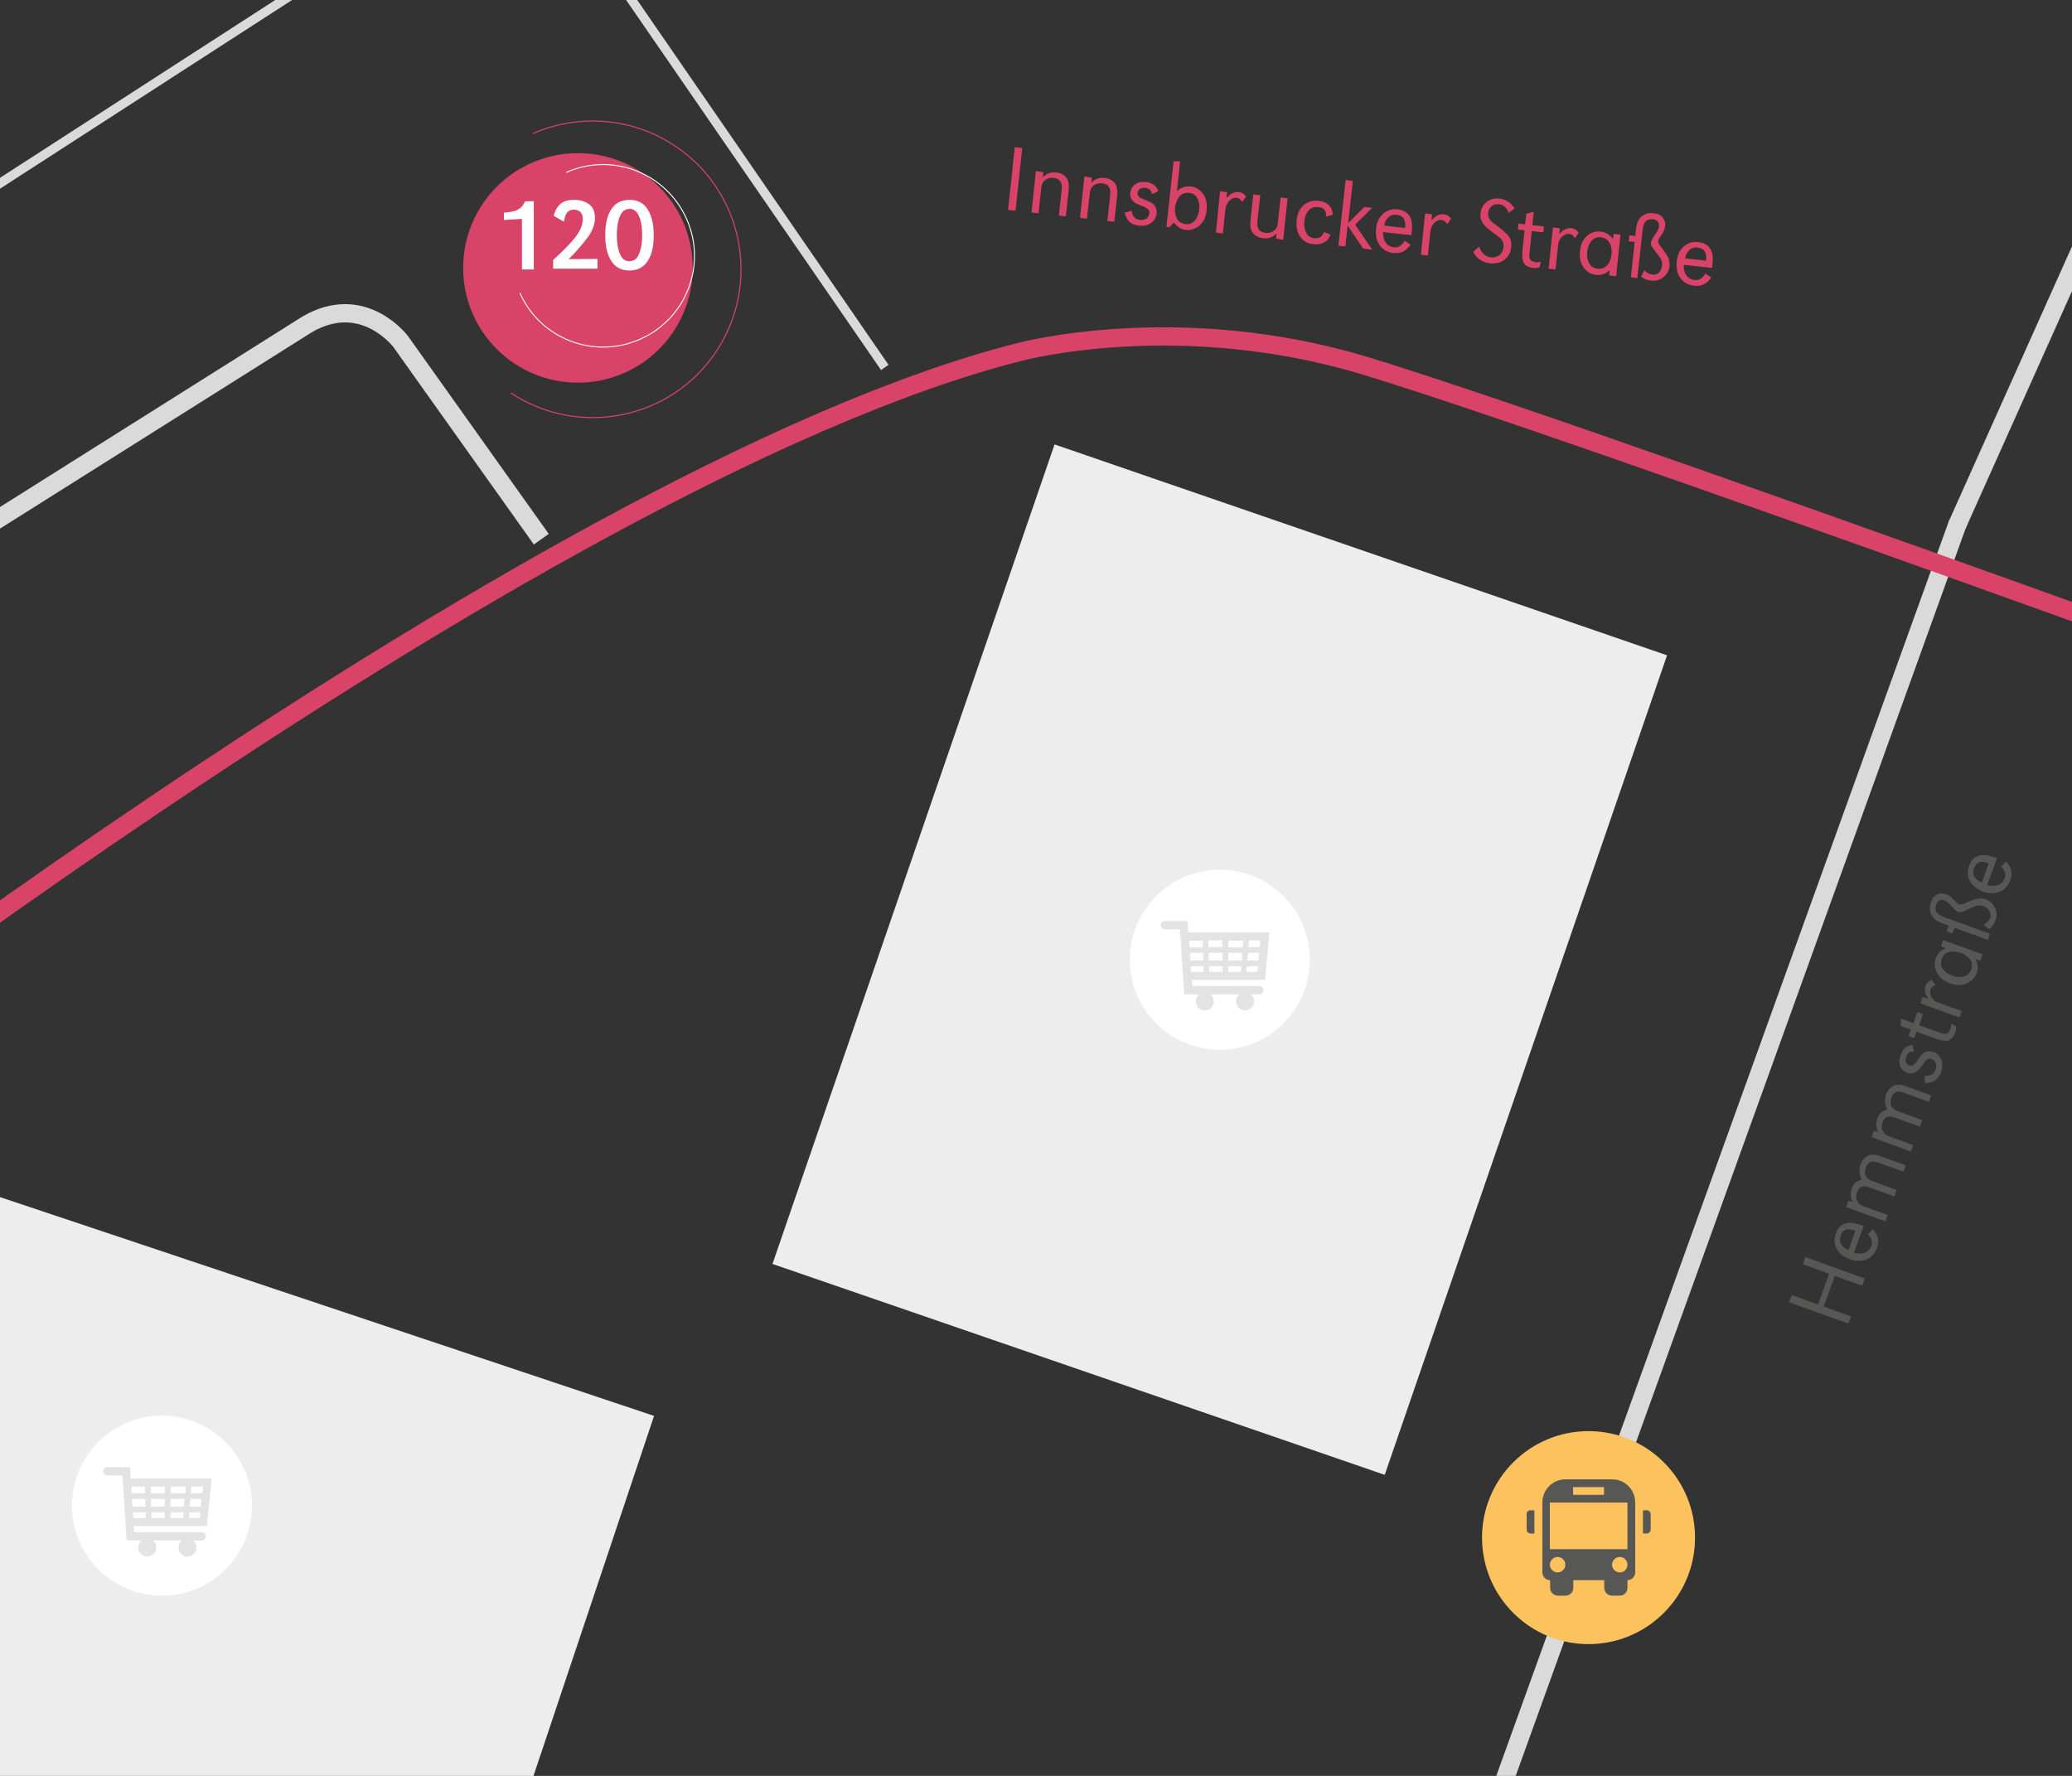 <?xml version="1.0" encoding="UTF-8"?>
<svg xmlns="http://www.w3.org/2000/svg" xmlns:xlink="http://www.w3.org/1999/xlink" version="1.1" id="Ebene_1" x="0px" y="0px" width="2333.333px" height="2000px" viewBox="832.278 0 2333.333 2000" xml:space="preserve">
<rect x="832.278" y="0" width="2333.333" height="2000" fill="#333333" stroke="none"/>
<g>
	<g>
		<defs>
			<rect id="SVGID_1_" x="828.518" y="0" width="2342.965" height="2000"></rect>
		</defs>
		<clipPath id="SVGID_2_">
			<use xlink:href="#SVGID_1_" overflow="visible"></use>
		</clipPath>
		<g clip-path="url(#SVGID_2_)">
			<path fill="none" stroke="#DADADA" stroke-width="20.59" d="M1441.847,607.231l-158.269-222.448     c0,0-42.108-56.338-105.416-19.457L532.598,771.889"></path>
			<line fill="none" stroke="#DADADA" stroke-width="20.59" x1="3037.026" y1="589.226" x2="2150.429" y2="3047.481"></line>
			<line fill="none" stroke="#DADADA" stroke-width="20.59" x1="3036.155" y1="591.549" x2="3739.8" y2="-978.946"></line>
		</g>
	</g>
</g>
<polygon fill="#EDEDED" points="2020.909,502.686 1704.371,1422.39 2390.591,1658.778 2707.42,739.073 "></polygon>
<polygon fill="none" stroke="#EDEDED" stroke-width="3.43" points="2020.909,502.686 1704.371,1422.39 2390.591,1658.778   2707.42,739.073 "></polygon>
<path fill="#FFFFFF" d="M2307.246,1080.877c0,56.047-45.303,101.35-101.351,101.35s-101.351-45.303-101.351-101.35  c0-56.048,45.303-101.351,101.351-101.351S2307.246,1024.829,2307.246,1080.877L2307.246,1080.877z"></path>
<path fill="#E3E3E3" d="M2261.652,1050.094h-91.187l-0.871-12.777h-25.556c-2.613,0-4.646,2.032-4.646,4.646  c0,2.613,2.033,4.646,4.646,4.646h16.844l0.581,7.26c0,0.29,0,0.581,0,0.871c0,0.581,0,1.162,0.29,1.452l4.066,63.598h16.843  c-2.323,1.743-3.775,4.646-3.775,7.841c0,5.518,4.356,10.164,10.164,10.164c5.518,0,10.164-4.355,10.164-10.164  c0-3.194-1.452-6.098-3.774-7.841h32.524c-2.323,1.743-3.775,4.646-3.775,7.841c0,5.518,4.356,10.164,10.164,10.164  c5.809,0,10.164-4.355,10.164-10.164c0-3.194-1.452-6.098-3.774-7.841h9.583c2.613,0,4.646-2.032,4.646-4.646  c0-2.613-2.033-4.646-4.646-4.646h-75.214l-0.581-6.969h82.474L2261.652,1050.094L2261.652,1050.094L2261.652,1050.094z   M2172.209,1073.035h14.811l0.29,8.713h-14.229c0,0-0.291,0-0.581,0L2172.209,1073.035L2172.209,1073.035L2172.209,1073.035z   M2209.09,1066.647h-15.973c0-3.775,0-6.099-0.29-7.55h15.972v7.55H2209.09z M2215.479,1059.387h16.844  c0,2.033-0.291,4.646-0.581,7.551h-16.263V1059.387L2215.479,1059.387z M2193.408,1073.035h15.682v8.713h-15.682V1073.035  L2193.408,1073.035z M2209.09,1088.137v6.389h-15.102v-6.389H2209.09L2209.09,1088.137z M2215.479,1088.137h14.811  c0,2.323-0.291,4.355-0.581,6.389h-14.229V1088.137L2215.479,1088.137L2215.479,1088.137z M2215.479,1081.748v-8.713h15.682  c-0.29,2.904-0.29,5.809-0.581,8.713H2215.479z M2237.84,1073.035h12.486l-0.871,8.713h-12.486  C2237.259,1079.134,2237.549,1075.94,2237.84,1073.035L2237.84,1073.035L2237.84,1073.035z M2250.907,1066.647h-12.777  c0.29-2.903,0.29-5.518,0.581-7.55h13.068L2250.907,1066.647L2250.907,1066.647z M2186.729,1059.387c0,1.452,0,3.484,0.291,7.551  h-15.102l-0.58-7.551H2186.729z M2173.08,1088.137L2173.08,1088.137h14.52v6.389h-14.229L2173.08,1088.137L2173.08,1088.137z   M2236.098,1094.526c0-1.452,0.29-3.775,0.58-6.389h12.197l-0.581,6.389H2236.098L2236.098,1094.526z"></path>
<g>
	<g>
		<defs>
			<rect id="SVGID_3_" x="828.518" y="0" width="2342.965" height="2000"></rect>
		</defs>
		<clipPath id="SVGID_4_">
			<use xlink:href="#SVGID_3_" overflow="visible"></use>
		</clipPath>
		<g clip-path="url(#SVGID_4_)">
			<path fill="none" stroke="#DADADA" stroke-width="10.29" d="M1828.663,413.823l-363.874-528.241     c0,0-41.818-56.628-105.416-19.747L545.375,391.752"></path>
			<path fill="none" stroke="#D94368" stroke-width="20.59" d="M461.739,1301.582c0,0,964.426-764.629,1518.514-905.184     c0,0,178.017-48.207,388.849,15.392c282.852,85.378,1612.894,573.544,1612.894,573.544"></path>
			<polygon fill="#EDEDED" points="361.261,1962.537 1334.979,2288.369 1567.011,1595.47 593.002,1269.638    "></polygon>
			<polygon fill="none" stroke="#EDEDED" stroke-width="2.86" points="361.261,1962.537 1334.979,2288.369 1567.011,1595.47      593.002,1269.638    "></polygon>
		</g>
	</g>
</g>
<path fill="#FFFFFF" d="M1116.016,1695.658c0,56.048-45.303,101.351-101.351,101.351s-101.351-45.303-101.351-101.351  s45.303-101.351,101.351-101.351S1116.016,1639.901,1116.016,1695.658L1116.016,1695.658z"></path>
<path fill="#E3E3E3" d="M1070.713,1665.166h-91.187l-0.871-12.778H953.1c-2.613,0-4.646,2.033-4.646,4.646s2.033,4.646,4.646,4.646  h16.844l0.581,7.26c0,0.291,0,0.581,0,0.871c0,0.581,0,1.162,0.29,1.452l4.066,63.599h16.843c-2.323,1.742-3.775,4.646-3.775,7.841  c0,5.518,4.356,10.164,10.164,10.164s10.164-4.356,10.164-10.164c0-3.194-1.452-6.099-3.775-7.841h32.525  c-2.323,1.742-3.775,4.646-3.775,7.841c0,5.518,4.356,10.164,10.164,10.164s10.164-4.356,10.164-10.164  c0-3.194-1.452-6.099-3.775-7.841h9.583c2.614,0,4.646-2.033,4.646-4.646s-2.032-4.646-4.646-4.646h-76.085l-0.581-6.97h82.475  L1070.713,1665.166L1070.713,1665.166L1070.713,1665.166z M980.979,1688.108h14.811l0.291,8.712h-14.23c0,0-0.29,0-0.58,0  L980.979,1688.108L980.979,1688.108L980.979,1688.108z M1018.15,1681.719h-15.973c0-3.775,0-6.099-0.29-7.551h15.972v7.551H1018.15z   M1024.539,1674.168h16.844c0,2.033-0.291,4.646-0.581,7.551h-16.263V1674.168L1024.539,1674.168z M1002.178,1688.108h15.682v8.712  h-15.682V1688.108L1002.178,1688.108L1002.178,1688.108z M1017.859,1703.208v6.39h-15.101v-6.39H1017.859L1017.859,1703.208z   M1024.249,1703.208h14.81c0,2.323-0.29,4.356-0.58,6.39h-14.229V1703.208L1024.249,1703.208z M1024.249,1696.82v-8.712h15.682  c-0.291,2.904-0.291,5.808-0.581,8.712H1024.249z M1046.609,1688.108h12.487l-0.871,8.712h-12.487  C1046.319,1693.915,1046.319,1691.012,1046.609,1688.108L1046.609,1688.108z M1059.968,1681.719h-12.777  c0.29-2.904,0.29-5.518,0.581-7.551h13.068L1059.968,1681.719L1059.968,1681.719z M995.499,1674.168c0,1.452,0,3.485,0.29,7.551  h-15.101l-0.581-7.551H995.499L995.499,1674.168z M981.85,1703.208L981.85,1703.208h14.521v6.39h-13.939L981.85,1703.208  L981.85,1703.208z M1045.158,1709.598c0-1.452,0.29-3.775,0.58-6.39h12.197l-0.581,6.39H1045.158z"></path>
<path fill="#FCC25E" d="M2741.106,1731.668c0,66.212-53.725,119.936-119.937,119.936c-66.211,0-119.936-53.724-119.936-119.936  s53.725-119.937,119.936-119.937C2687.382,1611.732,2741.106,1665.456,2741.106,1731.668L2741.106,1731.668z"></path>
<path fill="#575756" d="M2555.83,1700.885h4.355v26.137h-4.355c-2.323,0-4.356-2.033-4.356-4.356v-17.424  C2551.184,1702.918,2553.217,1700.885,2555.83,1700.885L2555.83,1700.885L2555.83,1700.885z M2686.801,1700.885h-4.355v26.137h4.355  c2.324,0,4.356-2.033,4.356-4.356v-17.424C2691.157,1702.918,2689.415,1700.885,2686.801,1700.885L2686.801,1700.885  L2686.801,1700.885z M2673.733,1692.173v78.699c0,4.937-4.065,8.712-8.712,8.712v8.712c0,4.938-4.066,8.712-8.713,8.712h-8.711  c-4.938,0-8.713-4.065-8.713-8.712v-8.712h-34.848v8.712c0,4.938-4.066,8.712-8.713,8.712h-8.711c-4.938,0-8.713-4.065-8.713-8.712  v-8.712c-4.938,0-8.712-4.065-8.712-8.712v-78.699c0-14.52,11.616-26.136,26.136-26.136h52.563  C2662.117,1666.037,2673.733,1677.654,2673.733,1692.173L2673.733,1692.173z M2603.746,1683.461h34.848v-8.712h-34.848V1683.461  L2603.746,1683.461z M2595.034,1762.16c0-4.938-4.065-8.712-8.712-8.712s-8.713,4.065-8.713,8.712s4.066,8.712,8.713,8.712  S2595.034,1767.097,2595.034,1762.16L2595.034,1762.16z M2665.021,1762.16c0-4.938-4.066-8.712-8.713-8.712  s-8.711,4.065-8.711,8.712s4.064,8.712,8.711,8.712S2665.021,1767.097,2665.021,1762.16L2665.021,1762.16z M2665.021,1692.173  h-87.411v52.563h87.411V1692.173L2665.021,1692.173z"></path>
<path fill="#D94368" d="M1483.084,430.956c71.439,0,129.229-57.79,129.229-129.229s-57.789-129.229-129.229-129.229  c-71.438,0-129.229,57.79-129.229,129.229S1411.646,430.956,1483.084,430.956L1483.084,430.956L1483.084,430.956z"></path>
<path fill="none" stroke="#FFFFFF" stroke-width="1.08" d="M1417.744,329.897c22.941,51.982,83.926,75.214,135.617,51.982  c51.982-22.942,75.215-83.927,51.982-135.618s-83.927-75.214-135.618-51.982"></path>
<path fill="none" stroke="#D94368" stroke-width="1.19" d="M1407.58,442.573c76.956,50.82,180.63,29.912,231.45-47.045  s29.911-180.63-47.046-231.45c-49.077-32.525-109.481-35.72-159.721-13.649"></path>
<path fill="#575756" d="M2862.494,1423.842l29.621,10.744l-12.486,34.559l-29.621-10.745l-2.904,8.131l66.793,24.104l2.903-8.131  l-30.782-11.035l12.486-34.559l30.783,11.036l2.904-8.132l-66.793-24.104L2862.494,1423.842L2862.494,1423.842L2862.494,1423.842z   M2914.186,1377.087c-6.969,0.581-11.615,4.355-14.52,11.906c-2.323,6.68-2.033,12.777,1.452,18.296  c2.903,4.646,7.55,8.421,13.938,10.744c6.39,2.323,12.197,2.614,17.715,0.871c6.099-2.032,10.455-6.389,13.068-13.358  c1.742-4.646,2.033-9.002,0.581-13.067c-0.871-2.323-2.323-4.938-4.937-8.132l-5.809,5.518c2.033,2.323,3.484,4.065,4.066,6.099  c0.871,2.323,0.871,4.646,0,6.97c-2.033,5.228-5.519,8.131-11.035,8.712c-2.033,0.29-4.938,0-8.713-0.871l11.035-30.202  C2923.479,1377.958,2917.961,1376.796,2914.186,1377.087L2914.186,1377.087L2914.186,1377.087z M2913.896,1407.869  c-3.194-1.452-5.518-3.194-7.26-5.227c-2.614-3.485-2.904-6.97-1.452-11.036c1.452-4.065,3.775-6.389,6.97-6.969  c2.323-0.581,5.518,0,9.583,1.451L2913.896,1407.869L2913.896,1407.869L2913.896,1407.869z M2955.424,1375.635l2.613-7.26  l-27.588-10.164c-3.485-1.162-5.809-3.485-6.971-6.39c-1.161-2.613-1.161-5.808,0-9.002c1.162-3.485,3.195-5.518,5.518-6.389  c2.324-0.581,5.229-0.581,8.422,0.871l28.17,10.164l2.613-7.261l-27.588-10.164c-3.775-1.451-6.099-3.194-7.26-5.808  c-1.162-2.613-1.162-5.808,0-9.293c1.161-3.484,3.193-5.518,5.518-6.389c2.322-0.871,4.937-0.581,8.712,0.871l28.169,10.164  l2.613-7.26l-29.911-10.745c-4.646-1.742-9.003-1.742-12.778,0c-3.484,1.742-6.389,4.937-8.131,9.583  c-1.162,3.194-1.451,6.68-1.162,9.874c0.291,2.032,1.162,4.646,2.614,7.26c-3.194,0.871-5.518,2.033-7.26,3.485  c-1.743,1.742-3.194,4.065-4.065,6.679c-1.162,2.904-1.453,5.809-1.162,8.422c0.291,2.032,0.871,4.355,2.323,6.97l-4.937-1.743  l-2.614,7.261L2955.424,1375.635L2955.424,1375.635z M2984.173,1296.936l2.614-7.26l-27.588-10.164  c-3.485-1.162-5.809-3.485-6.971-6.389c-1.162-2.614-1.162-5.809,0-9.003c1.162-3.484,3.195-5.518,5.518-6.389  c2.324-0.581,5.228-0.581,8.422,0.871l28.17,10.164l2.613-7.26l-27.588-10.164c-3.775-1.452-6.099-3.194-7.261-5.809  c-1.161-2.613-1.161-5.808,0-9.293c1.162-3.484,3.194-5.518,5.519-6.389c2.032-0.871,4.936-0.581,8.711,0.871l28.17,10.164  l2.613-7.26l-29.911-10.745c-4.646-1.742-9.003-1.742-12.778,0c-3.484,1.742-6.389,4.937-8.131,9.583  c-1.162,3.194-1.452,6.68-1.162,9.874c0.291,2.033,1.162,4.646,2.614,7.26c-3.194,0.871-5.519,2.033-7.261,3.485  c-1.742,1.742-3.193,4.065-4.065,6.679c-1.161,2.904-1.452,5.809-1.161,8.422c0.29,2.033,0.871,4.356,2.322,6.97l-4.936-1.742  l-2.614,7.26L2984.173,1296.936L2984.173,1296.936L2984.173,1296.936z M2978.945,1179.323c-2.903,2.032-4.937,4.937-6.389,9.293  c-1.451,4.355-1.742,8.131-0.58,11.615c1.451,3.775,4.065,6.39,7.84,7.841c4.066,1.452,7.842,0.872,11.326-1.742  c1.452-0.871,3.194-2.903,5.518-6.389c2.614-3.484,4.356-5.808,5.809-6.679c1.451-1.162,3.194-1.162,4.937-0.581  c2.323,0.871,4.065,2.323,4.646,4.355c0.871,2.323,0.871,4.646,0,7.551c-1.742,5.228-6.099,7.551-12.487,6.97l0.581,8.131  c4.065,0,7.26-0.871,9.583-2.032c3.775-2.033,6.68-5.518,8.422-10.164c1.742-5.228,2.033-9.584,0.29-13.939  c-1.742-4.356-4.356-7.26-8.421-8.712c-2.033-0.581-4.066-0.871-6.1-0.871c-2.322,0.29-4.355,1.161-6.389,2.613  c-1.451,1.161-2.904,3.194-4.937,6.099c-2.032,3.194-3.774,5.227-4.937,6.099c-1.742,1.451-3.485,1.742-5.518,0.871  c-1.742-0.581-2.904-1.743-3.485-3.485s-0.581-4.065,0.29-6.099c0.871-2.613,2.324-4.355,4.066-5.227  c1.161-0.581,2.613-0.581,4.646-0.581l-1.742-7.841C2982.721,1177.58,2980.398,1178.161,2978.945,1179.323L2978.945,1179.323  L2978.945,1179.323z M2972.848,1155.51l11.326,4.065l-2.614,7.261l6.389,2.322l2.614-7.26l20.908,7.551  c3.195,1.161,5.809,2.033,7.842,2.323c4.355,0.871,7.84,0.29,10.164-1.742c2.032-1.743,3.484-4.066,4.646-6.97  c0.58-1.743,1.161-4.356,1.161-7.261l-5.808-2.903c0,2.323-0.291,4.065-0.582,5.518c-1.451,4.065-3.774,6.099-6.969,5.808  c-1.452,0-4.066-0.871-7.26-2.032l-21.199-7.551l4.355-12.487l-6.389-2.323l-4.356,12.487l-14.229-5.228V1155.51L2972.848,1155.51  L2972.848,1155.51z M3038.769,1145.927l2.614-7.26l-25.846-9.293c-4.356-1.452-7.551-4.356-9.003-8.132  c-0.871-2.323-1.161-4.646-0.29-6.679c0.29-0.871,0.58-1.452,1.161-2.323c0.871-1.162,2.614-2.033,4.646-2.904l-4.646-5.808  c-1.742,0.871-2.903,1.742-3.774,2.323c-1.162,1.161-2.324,2.613-2.904,4.355c-0.871,2.613-1.162,5.228-0.291,8.132  c0.581,1.742,1.452,4.065,3.485,6.679l-6.39-2.323l-2.613,7.26L3038.769,1145.927L3038.769,1145.927L3038.769,1145.927z   M3018.15,1065.776l5.518,2.033c-2.323,1.161-4.066,2.032-5.228,2.613c-2.903,2.323-4.937,4.938-6.099,8.422  c-0.871,2.613-1.451,5.518-1.161,8.712s1.161,6.099,2.903,9.003c2.904,4.646,7.551,8.421,13.939,10.744  c8.713,3.195,16.553,2.614,22.652-1.742c3.484-2.613,6.098-5.808,7.55-9.583c1.161-2.904,1.452-6.099,0.871-9.583  c-0.29-1.743-1.161-4.065-2.323-6.39l5.518,2.033l2.613-7.26l-44.141-15.973L3018.15,1065.776L3018.15,1065.776L3018.15,1065.776z   M3028.604,1071.874c3.775-0.581,7.55-0.29,11.616,1.161c4.065,1.452,7.26,3.775,9.873,6.68c3.195,3.484,3.775,7.841,2.033,12.197  c-1.742,4.646-4.937,7.26-9.583,8.131c-3.774,0.581-7.841,0.29-11.906-1.452c-4.065-1.452-7.261-3.484-9.583-6.389  c-3.195-3.775-3.775-7.841-2.033-12.197C3020.473,1075.359,3023.668,1072.745,3028.604,1071.874L3028.604,1071.874  L3028.604,1071.874z M3073.036,1051.546l-51.981-18.876c-7.842-2.904-10.746-7.551-8.422-13.649  c0.871-2.323,2.033-4.065,3.775-4.937s3.484-0.871,5.518,0c1.451,0.581,2.613,1.452,4.065,2.323  c0.581,0.581,2.032,2.033,3.774,4.065c3.485,3.775,5.809,6.099,7.551,6.389c1.452,0.581,3.194,0.581,4.938,0  c1.451-0.58,2.904-1.161,4.646-2.032c5.518-2.614,9.293-4.066,11.035-4.646c2.613-0.581,5.227-0.581,8.131,0.58  c3.484,1.162,5.518,3.195,6.97,6.099c1.161,2.033,1.161,4.646,0.29,6.97c-1.162,3.194-3.484,5.518-7.26,7.841l6.389,4.938  c3.194-2.904,5.518-6.099,6.97-9.874c1.743-4.937,1.743-9.583-0.29-13.939c-2.033-4.646-5.518-8.131-10.455-9.873  c-3.775-1.452-7.55-1.452-11.615-0.291c-2.904,0.871-6.68,2.033-10.745,4.065c-1.743,0.871-3.485,1.452-4.646,1.743  c-1.452,0.29-2.614,0.29-3.485,0c-0.871-0.291-2.322-1.452-4.065-3.485c-2.323-2.613-4.065-4.065-4.937-4.937  c-1.452-1.162-3.484-2.323-5.228-2.904c-2.613-0.871-5.518-1.161-7.841-0.581c-4.355,1.162-7.551,4.356-9.293,9.584  c-1.451,3.774-1.742,7.26-0.871,10.454c0.871,3.775,2.904,6.679,6.099,9.293c1.742,1.452,4.356,2.613,7.841,4.065l6.97,2.613  l-2.323,6.39l6.389,2.323l2.323-6.39l37.753,13.649L3073.036,1051.546L3073.036,1051.546L3073.036,1051.546z M3064.324,962.974  c-6.97,0.58-11.616,4.355-14.52,11.906c-2.324,6.679-2.033,12.777,1.451,18.295c2.904,4.646,7.551,8.422,13.939,10.745  s12.197,2.613,17.715,0.871c6.098-2.033,10.454-6.389,13.068-13.358c1.742-4.646,2.032-9.003,0.58-13.068  c-0.871-2.323-2.323-4.937-4.937-8.131l-5.808,5.518c2.032,2.323,3.484,4.065,4.064,6.099c0.871,2.323,0.871,4.646,0,6.97  c-2.032,5.227-5.518,8.131-11.035,8.712c-2.032,0.29-4.937,0-8.711-0.871l11.035-30.202  C3073.907,963.845,3068.39,962.683,3064.324,962.974L3064.324,962.974L3064.324,962.974z M3064.033,994.046  c-3.193-1.452-5.808-3.194-7.26-5.227c-2.613-3.485-2.904-6.97-1.451-11.035c1.451-4.066,3.774-6.39,6.969-6.97  c2.323-0.581,5.518,0,9.584,1.451L3064.033,994.046L3064.033,994.046L3064.033,994.046z"></path>
<path fill="#D94368" d="M1975.025,165.82l-7.551,70.567l8.422,0.871l7.551-70.567L1975.025,165.82L1975.025,165.82z   M1998.838,192.536l-4.937,46.755l7.841,0.871l3.195-29.04c0.58-4.356,2.322-7.551,5.808-9.293c2.613-1.452,5.228-1.742,8.131-1.452  c6.97,0.871,9.874,4.938,9.003,13.068l-3.194,29.331l7.841,0.871l3.194-29.331c0.581-5.518,0-9.583-1.452-12.487  c-2.613-4.355-6.68-6.97-12.777-7.551c-3.195-0.29-6.099,0-8.713,1.162c-1.742,0.581-3.774,2.033-6.098,4.065l0.58-5.518  L1998.838,192.536L1998.838,192.536L1998.838,192.536z M2053.434,198.635l-4.937,46.755l7.841,0.871l3.194-29.04  c0.581-4.356,2.323-7.551,5.809-9.293c2.613-1.452,5.227-1.742,8.131-1.452c6.97,0.581,9.874,4.937,9.003,13.068l-3.195,29.33  l7.842,0.872l3.194-29.331c0.581-5.518,0-9.583-1.452-12.487c-2.613-4.356-6.68-6.97-12.777-7.551c-3.195-0.29-6.099,0-8.713,1.162  c-1.742,0.581-3.775,2.032-6.098,4.065l0.58-5.518L2053.434,198.635L2053.434,198.635L2053.434,198.635z M2132.714,209.089  c-2.613-2.323-6.099-3.774-10.454-4.065c-4.646-0.581-8.422,0.291-11.326,2.323c-3.484,2.323-5.227,5.518-5.808,9.583  c-0.581,4.356,0.871,7.842,4.355,10.745c1.162,1.162,3.775,2.323,7.551,3.775c4.065,1.452,6.679,2.904,7.841,4.065  c1.452,1.162,2.033,2.614,1.742,4.646c-0.29,2.614-1.451,4.356-3.194,5.809c-2.032,1.452-4.356,2.032-7.26,1.742  c-5.518-0.581-8.712-4.065-9.583-10.454l-7.842,2.322c1.162,4.066,2.614,6.97,4.066,8.713c2.904,3.194,6.679,5.227,11.906,5.808  c5.518,0.581,9.873-0.29,13.648-2.904c3.775-2.613,5.809-6.098,6.39-10.454c0.29-2.033,0-4.065-0.581-6.099  c-0.871-2.323-2.033-4.065-4.065-5.518c-1.452-1.161-3.775-2.323-7.261-3.484c-3.484-1.452-6.098-2.614-7.26-3.485  c-1.742-1.161-2.323-2.904-2.323-4.937c0.29-1.742,1.162-3.194,2.323-4.356c1.742-1.161,3.775-1.452,6.099-1.452  c2.613,0.291,4.646,1.162,6.099,2.904c0.871,0.871,1.452,2.323,1.742,4.356l7.26-3.485  C2135.618,212.284,2134.166,210.251,2132.714,209.089L2132.714,209.089L2132.714,209.089z M2153.913,181.501l-8.131,74.053  l3.484,0.29l4.937-5.227c1.453,2.032,2.904,3.484,4.066,4.355c2.904,2.323,6.098,3.775,9.583,4.065c2.904,0.291,5.518,0,8.422-1.161  c3.194-1.162,5.808-2.613,7.841-4.937c4.065-4.066,6.389-9.293,6.97-16.263c1.161-9.293-1.452-16.553-6.97-21.78  c-3.194-2.904-6.97-4.646-11.035-4.937c-3.194-0.291-6.389,0-9.584,1.451c-1.742,0.581-3.484,2.033-5.808,3.775l3.485-33.396  L2153.913,181.501L2153.913,181.501L2153.913,181.501z M2181.211,224.481c1.452,3.485,2.033,7.26,1.452,11.616  s-1.742,8.131-4.065,11.326c-2.904,3.774-6.68,5.518-11.326,4.937c-4.937-0.581-8.131-2.904-10.164-7.26  c-1.452-3.485-2.033-7.551-1.452-11.907c0.581-4.065,1.743-7.841,4.065-11.035c2.904-3.775,6.68-5.518,11.617-4.937  C2175.984,217.511,2179.178,220.125,2181.211,224.481L2181.211,224.481L2181.211,224.481z M2201.539,261.943l7.841,0.871  l2.904-27.298c0.581-4.646,2.613-8.131,5.808-10.744c2.033-1.452,4.356-2.323,6.389-2.033c0.871,0,1.743,0.29,2.614,0.581  c1.452,0.58,2.613,2.032,4.065,4.065l4.355-6.099c-1.161-1.452-2.322-2.323-3.193-3.194c-1.452-0.871-2.904-1.452-4.938-1.742  c-2.613-0.291-5.518,0.29-8.131,1.742c-1.742,0.871-3.485,2.613-5.809,4.937l0.581-6.679l-7.841-0.871L2201.539,261.943  L2201.539,261.943L2201.539,261.943z M2277.334,270.074l4.938-46.755l-7.842-0.871l-3.194,29.04  c-0.581,4.355-2.323,7.55-5.808,9.293c-2.613,1.451-5.228,1.742-8.131,1.451c-6.971-0.871-9.874-4.937-9.003-13.067l3.194-29.331  l-7.841-0.871l-3.194,29.331c-0.291,3.194-0.291,5.808,0,7.55c0.581,4.065,2.613,7.261,6.099,9.584  c2.323,1.451,5.227,2.613,8.421,2.903c3.195,0.291,6.099,0,8.713-1.161c1.742-0.581,3.775-2.033,6.098-4.065l-0.58,5.518  L2277.334,270.074L2277.334,270.074L2277.334,270.074z M2330.188,232.613c-2.904-3.775-7.26-5.809-13.068-6.39  c-6.97-0.871-13.068,1.162-17.715,5.809c-4.065,4.065-6.389,9.293-6.969,16.263c-0.581,6.97,0.29,12.487,3.484,17.424  c3.484,5.518,8.712,8.712,15.682,9.293c6.389,0.581,11.616-0.871,15.392-4.646c1.161-1.162,2.323-3.194,3.774-6.099l-7.26-2.904  c-1.161,2.323-2.323,4.066-3.484,4.938c-2.033,1.742-4.646,2.323-7.551,2.032c-4.065-0.58-7.26-2.323-9.002-5.808  c-2.033-3.775-2.904-8.422-2.324-13.358c0.581-5.518,2.324-9.874,5.519-12.778c2.613-2.613,6.099-3.774,10.454-3.194  c3.194,0.291,5.518,1.452,6.97,3.485c1.161,1.452,1.742,4.065,1.452,7.26l7.551-2.033  C2332.801,237.839,2331.93,234.645,2330.188,232.613L2330.188,232.613L2330.188,232.613z M2347.611,202.7l-8.131,74.053l7.841,0.871  l2.613-23.522l17.425,25.846l10.164,1.162l-19.167-28.169l19.167-18.877l-9.003-0.871l-18.005,18.005l5.228-47.335L2347.611,202.7  L2347.611,202.7L2347.611,202.7z M2421.373,247.132c-2.032-6.679-7.26-10.454-15.101-11.325c-6.97-0.872-12.777,1.161-17.424,5.808  c-4.065,4.065-6.389,9.293-6.97,16.263c-0.581,6.679,0.29,12.487,3.484,17.424c3.485,5.518,8.713,8.712,15.973,9.583  c4.937,0.581,9.293-0.29,12.777-2.613c2.033-1.452,4.356-3.484,6.68-6.679l-6.68-4.356c-1.742,2.613-3.194,4.356-4.937,5.518  c-2.033,1.452-4.356,2.033-6.97,1.742c-5.518-0.58-9.293-3.484-11.326-8.712c-0.58-2.032-1.161-4.937-1.161-8.422l31.944,3.485  C2422.826,256.425,2422.535,250.617,2421.373,247.132L2421.373,247.132L2421.373,247.132z M2391.172,254.102  c0.581-3.484,1.742-6.389,3.484-8.131c2.614-3.194,6.099-4.646,10.455-4.066c4.065,0.581,6.97,2.033,8.422,5.228  c1.161,2.033,1.451,5.228,1.161,9.583L2391.172,254.102L2391.172,254.102L2391.172,254.102z M2432.409,286.917l7.841,0.871  l2.904-27.298c0.58-4.646,2.322-8.131,5.808-10.744c2.032-1.452,4.356-2.323,6.389-2.033c0.871,0,1.742,0.29,2.614,0.581  c1.451,0.58,2.613,2.032,4.065,4.065l4.356-6.099c-1.162-1.452-2.324-2.323-3.195-3.194c-1.451-0.871-2.903-1.452-4.937-1.742  c-2.614-0.291-5.518,0.29-8.131,1.742c-1.743,0.871-3.485,2.613-5.809,4.937l0.581-6.679l-7.841-0.871L2432.409,286.917  L2432.409,286.917L2432.409,286.917z M2520.981,223.61c-6.099-0.581-11.035,0.871-15.101,4.356  c-3.775,3.194-5.809,7.26-6.389,12.196c-0.581,4.356,0.58,8.132,2.903,11.616c2.033,2.904,5.809,6.389,11.616,10.454  c4.355,3.195,6.97,5.519,8.422,6.68c2.323,2.613,3.484,5.808,2.904,9.583c-0.291,3.775-2.033,6.68-4.356,8.712  c-2.614,2.033-5.808,2.904-9.874,2.614c-3.484-0.291-6.679-2.033-9.293-4.937c-1.742-2.033-2.903-4.356-3.774-7.261l-6.68,6.099  c3.775,7.551,9.874,11.616,18.586,12.777c8.422,0.872,15.101-1.451,19.457-6.679c2.614-3.194,4.356-6.97,4.646-11.616  c0.581-5.228-0.581-9.583-3.485-13.068c-2.033-2.323-5.808-5.808-11.615-10.164c-4.066-2.904-6.68-4.937-8.132-6.679  c-2.323-2.614-3.194-5.518-2.613-8.713c0.29-2.903,1.452-5.227,3.484-6.969c2.323-2.033,5.228-2.904,8.422-2.614  c2.903,0.291,5.518,1.452,7.55,3.485c1.453,1.451,2.614,3.484,3.485,6.389l6.679-5.228  C2533.76,228.256,2528.242,224.481,2520.981,223.61L2520.981,223.61L2520.981,223.61z M2551.184,240.743l-1.452,11.906l-7.55-0.871  l-0.582,6.68l7.551,0.871l-2.322,22.07c-0.291,3.194-0.582,6.099-0.291,8.131c0.291,4.356,1.742,7.551,4.066,9.293  c2.322,1.452,4.936,2.614,7.84,2.904c2.033,0.29,4.356,0,7.551-0.581l1.452-6.389c-2.323,0.581-4.065,0.871-5.519,0.581  c-4.355-0.581-6.679-2.323-7.26-5.228c-0.29-1.452-0.29-4.065,0.291-7.55l2.322-22.361l13.068,1.452l0.581-6.68l-13.067-1.452  l1.742-15.101L2551.184,240.743L2551.184,240.743L2551.184,240.743z M2576.158,302.599l7.841,0.871l2.903-27.298  c0.582-4.646,2.324-8.131,5.809-10.744c2.033-1.452,4.355-2.323,6.389-2.033c0.871,0,1.742,0.29,2.613,0.581  c1.453,0.58,2.614,2.032,4.066,4.065l4.355-6.099c-1.161-1.452-2.322-2.323-3.193-3.194c-1.453-0.871-2.904-1.452-4.938-1.742  c-2.613-0.291-5.518,0.29-8.131,1.742c-1.742,0.871-3.485,2.613-5.809,4.937l0.871-6.679l-7.84-0.871L2576.158,302.599  L2576.158,302.599L2576.158,302.599z M2649.34,263.395l-0.582,5.808c-1.451-2.032-2.903-3.484-4.064-4.355  c-2.904-2.323-6.1-3.485-9.584-4.065c-2.904-0.291-5.808,0-8.712,0.871c-3.194,1.161-5.808,2.613-7.841,4.937  c-4.066,4.065-6.389,9.293-6.97,16.263c-1.161,9.293,1.452,16.553,6.97,21.78c3.194,2.903,6.97,4.646,11.035,4.937  c3.194,0.29,6.389,0,9.584-1.452c1.742-0.581,3.484-2.033,5.807-3.775l-0.58,5.809l7.841,0.871l4.937-46.755L2649.34,263.395  L2649.34,263.395L2649.34,263.395z M2645.564,275.011c1.451,3.484,2.033,7.26,1.451,11.616c-0.58,4.355-1.742,8.131-4.064,11.035  c-2.904,3.775-6.68,5.518-11.617,4.937c-4.937-0.581-8.131-2.904-10.164-7.55c-1.451-3.485-2.032-7.551-1.451-11.907  c0.58-4.355,1.742-7.841,4.065-11.035c2.903-3.775,6.679-5.518,11.616-4.937C2640.337,268.041,2643.822,270.655,2645.564,275.011  L2645.564,275.011z M2676.057,313.344l6.098-54.886c0.871-8.422,4.646-12.197,11.326-11.616c2.613,0.29,4.355,1.161,5.518,2.613  s1.742,3.194,1.452,5.518c0,1.452-0.581,2.904-1.452,4.646c-0.29,0.871-1.451,2.323-2.904,4.646  c-2.903,4.065-4.355,6.97-4.646,8.712c-0.289,1.742,0.291,3.485,1.162,4.938c0.871,1.451,1.742,2.613,2.904,4.065  c3.775,4.646,6.098,7.841,6.97,9.583c1.161,2.323,1.742,4.937,1.452,7.841c-0.291,3.484-1.742,6.099-4.066,8.131  c-1.742,1.452-4.065,2.033-6.679,1.742c-3.194-0.29-6.39-2.032-9.293-4.937l-3.485,7.261c3.485,2.613,7.261,4.065,11.326,4.355  c5.227,0.581,9.584-0.581,13.648-3.775c4.066-3.194,6.39-7.55,6.971-12.487c0.29-3.774-0.291-7.55-2.324-11.325  c-1.451-2.613-3.774-5.808-6.679-9.583c-1.161-1.452-2.032-2.904-2.903-4.066c-0.582-1.161-0.871-2.323-0.871-3.484  c0-1.162,0.871-2.613,2.322-4.646c2.033-2.904,3.195-4.646,3.775-6.099c0.871-1.742,1.452-3.775,1.742-5.808  c0.291-2.904,0-5.518-1.451-7.841c-2.033-4.065-6.1-6.099-11.617-6.68c-4.065-0.581-7.55,0-10.164,1.452  c-3.484,1.742-6.098,4.356-7.55,8.131c-0.871,2.033-1.743,4.938-2.032,8.713l-0.872,7.26l-6.679-0.581l-0.581,6.68l6.679,0.58  l-4.355,39.785L2676.057,313.344L2676.057,313.344L2676.057,313.344z M2759.982,284.013c-2.033-6.679-7.26-10.454-15.102-11.325  c-6.969-0.871-12.777,1.161-17.424,5.808c-4.065,4.066-6.389,9.293-6.969,16.263c-0.582,6.68,0.289,12.487,3.484,17.424  c3.484,5.518,8.712,8.712,15.973,9.584c4.936,0.58,9.293-0.291,12.777-2.614c2.033-1.161,4.355-3.484,6.68-6.679l-6.68-4.356  c-1.742,2.613-3.194,4.356-4.938,5.518c-2.032,1.452-4.355,2.033-6.969,1.742c-5.518-0.58-9.293-3.484-11.326-8.712  c-0.581-2.032-1.162-4.937-1.162-8.422l31.944,3.485C2761.435,293.306,2761.435,287.498,2759.982,284.013L2759.982,284.013  L2759.982,284.013z M2730.071,290.983c0.581-3.484,1.742-6.389,3.485-8.131c2.613-3.194,6.098-4.646,10.453-4.065  c4.066,0.58,6.971,2.032,8.422,5.227c1.162,2.033,1.453,5.228,1.162,9.584L2730.071,290.983L2730.071,290.983z"></path>
<path fill="#FFFFFF" d="M1423.552,226.804c-0.871,2.033-2.033,3.485-2.614,4.646c-1.742,2.323-4.064,4.065-7.26,5.518  c-2.904,1.162-7.551,2.033-13.939,2.613v8.132l20.328-1.162v56.919h13.359v-76.956L1423.552,226.804L1423.552,226.804z   M1472.63,291.854c4.355-4.355,7.841-7.841,10.164-10.744c4.646-5.228,8.712-10.164,12.487-15.392  c4.646-6.97,6.97-13.649,6.97-20.328c0-7.26-2.323-12.487-6.97-15.682c-4.356-2.904-9.874-4.646-16.553-4.646  c-4.066,0-7.842,0.581-10.745,1.742c-3.485,1.452-6.099,3.775-8.422,7.26c-1.161,1.743-2.613,4.938-3.775,9.003l11.616,6.679  c0.581-4.355,1.452-7.55,2.904-9.583c1.742-2.613,4.646-4.065,8.131-4.065c2.904,0,5.228,0.871,6.97,2.323  c2.033,1.742,3.194,4.646,3.194,8.131c0,6.97-3.194,14.23-9.583,22.071c-4.937,6.098-12.777,14.229-23.813,24.104v9.873h49.949  v-11.035L1472.63,291.854L1472.63,291.854z M1522.288,233.484c-5.808,6.97-8.421,17.424-8.421,31.653  c0,13.939,2.903,23.813,8.421,31.073c4.356,5.518,10.745,8.422,18.876,8.422c8.132,0,14.521-2.904,18.877-8.422  c5.808-7.26,8.422-17.715,8.422-31.363c0-13.649-2.904-24.104-8.422-31.363c-4.356-5.518-10.745-8.422-18.586-8.422  C1533.033,225.062,1526.645,227.966,1522.288,233.484L1522.288,233.484L1522.288,233.484z M1551.038,241.615  c2.904,5.518,4.356,13.068,4.356,23.232s-1.452,17.424-4.356,22.941c-2.032,4.065-5.518,6.389-9.874,6.389  c-4.355,0-7.84-2.032-9.873-6.389c-2.904-5.518-4.356-13.068-4.356-22.941c0-9.583,1.452-17.715,4.356-23.232  c2.033-4.065,5.518-6.389,10.164-6.389C1545.521,235.226,1548.715,237.549,1551.038,241.615L1551.038,241.615L1551.038,241.615z"></path>
</svg>
